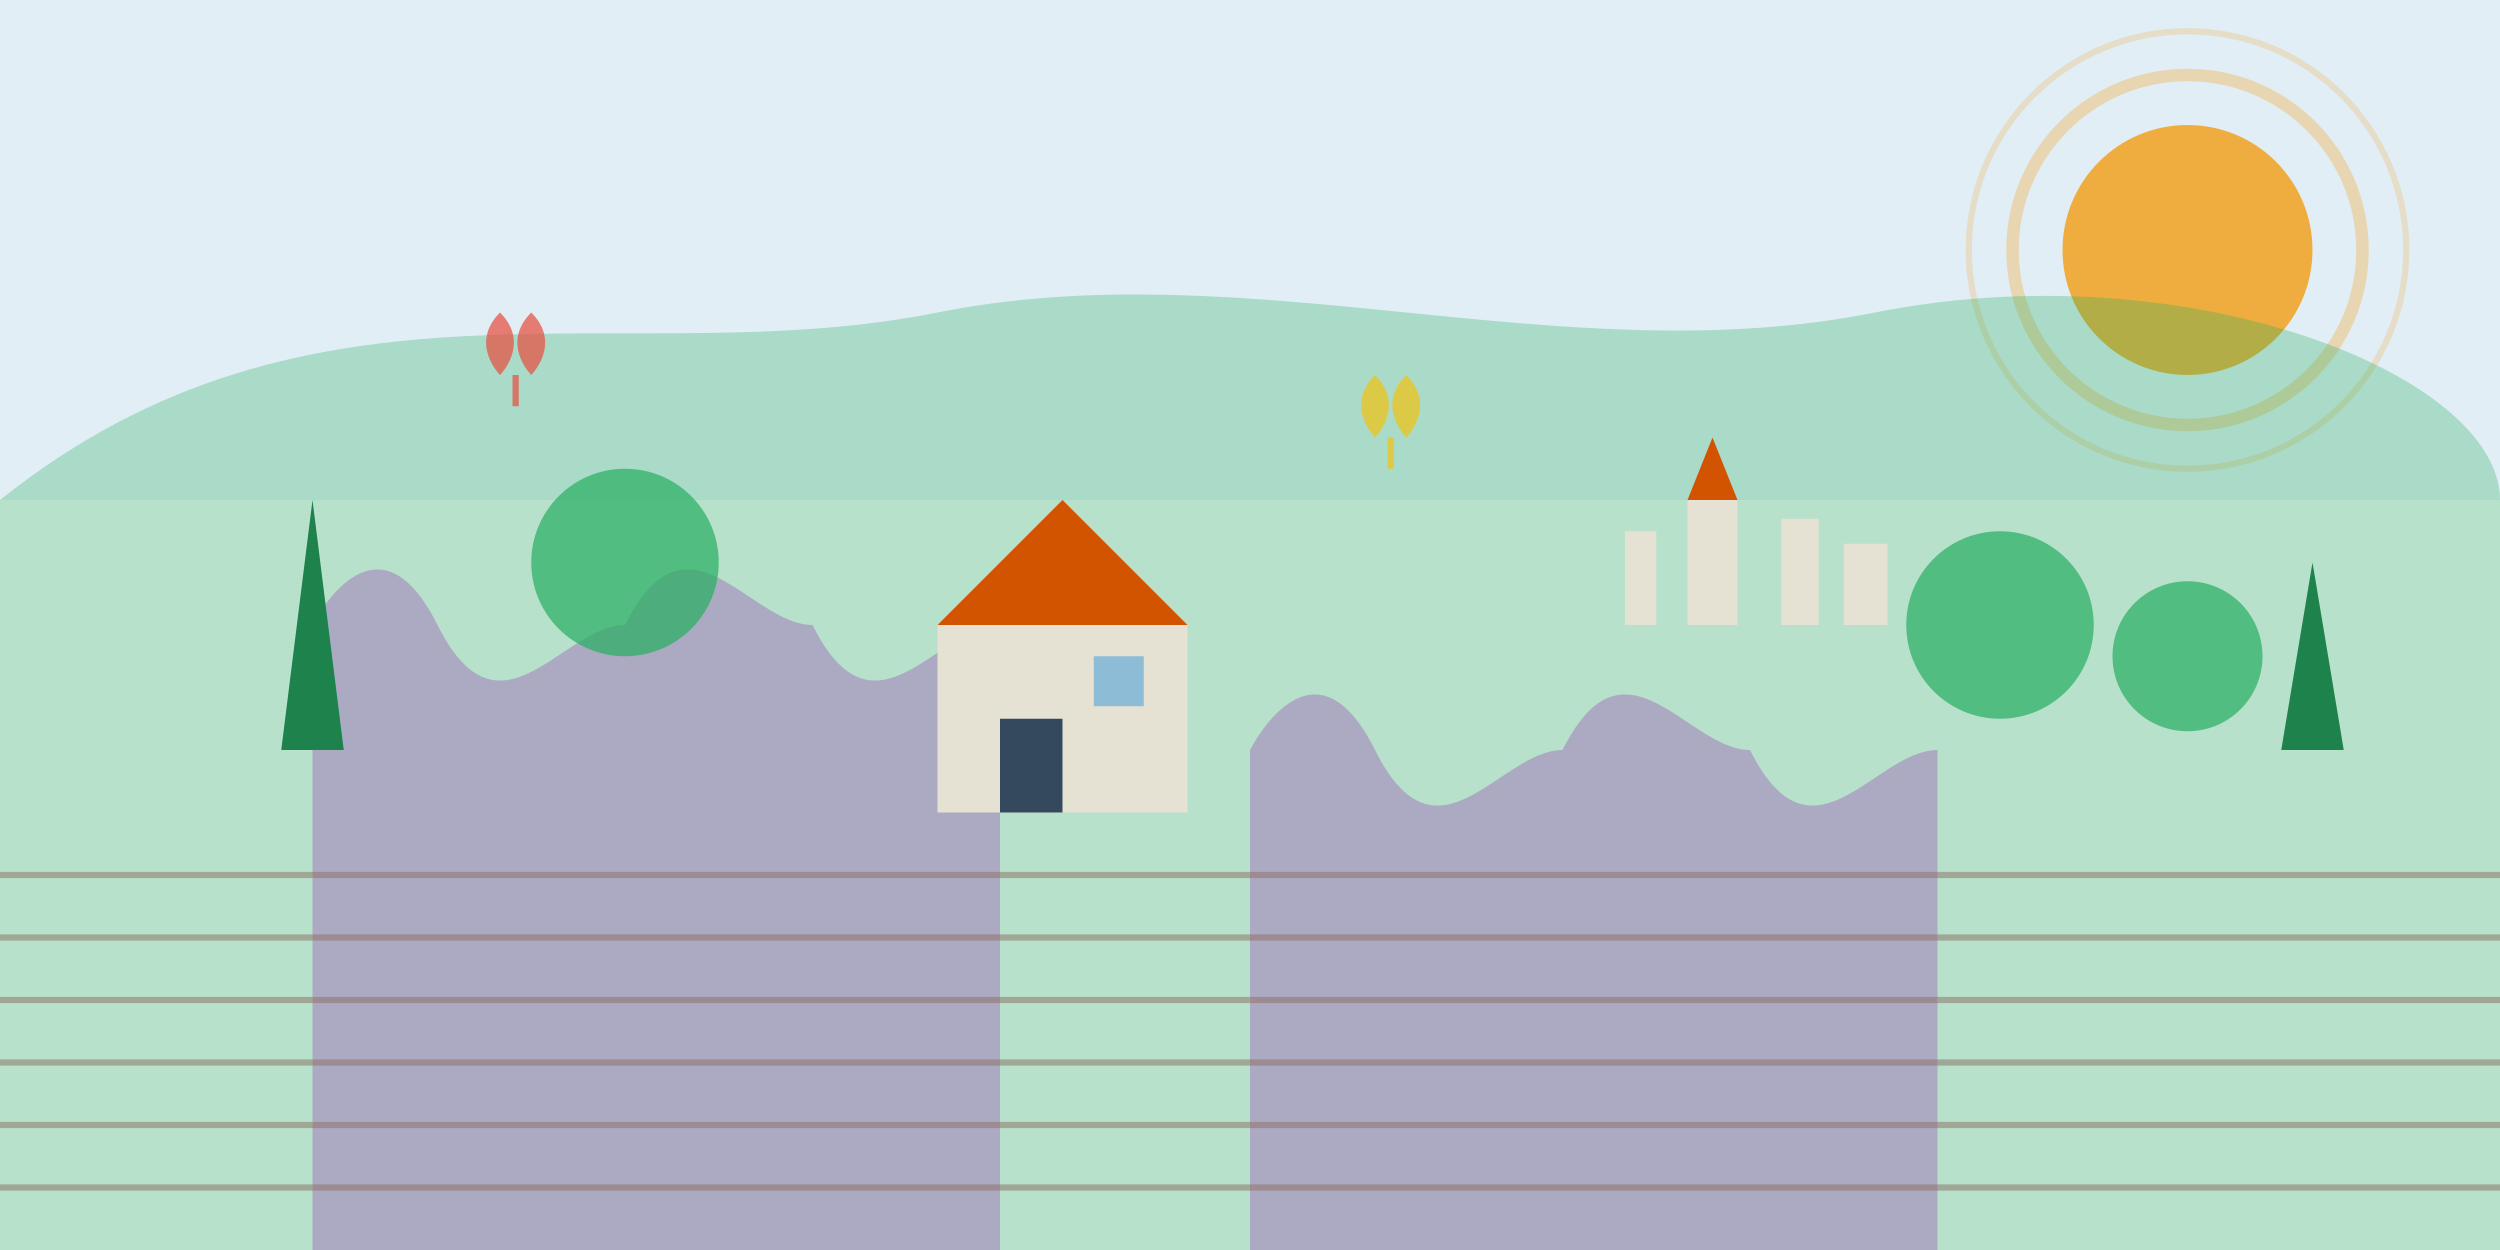 <svg width="400" height="200" viewBox="0 0 400 200" fill="none" xmlns="http://www.w3.org/2000/svg">
  <!-- Background Sky -->
  <rect width="400" height="200" fill="#f5f7fa"/>
  <rect width="400" height="80" fill="#3498db" opacity="0.1"/>
  
  <!-- Sun -->
  <circle cx="350" cy="40" r="20" fill="#f39c12" opacity="0.8"/>
  <circle cx="350" cy="40" r="28" stroke="#f39c12" stroke-width="2" opacity="0.3"/>
  <circle cx="350" cy="40" r="35" stroke="#f39c12" stroke-width="1" opacity="0.2"/>
  
  <!-- Hills -->
  <path d="M0 80C50 40 100 60 150 50C200 40 250 60 300 50C350 40 400 60 400 80V200H0V80Z" fill="#27ae60" opacity="0.3"/>
  
  <!-- Lavender Fields -->
  <path d="M50 100C50 100 60 80 70 100C80 120 90 100 100 100C110 80 120 100 130 100C140 120 150 100 160 100V200H50V100Z" fill="#9b59b6" opacity="0.4"/>
  <path d="M200 120C200 120 210 100 220 120C230 140 240 120 250 120C260 100 270 120 280 120C290 140 300 120 310 120V200H200V120Z" fill="#9b59b6" opacity="0.4"/>
  
  <!-- Stone House -->
  <rect x="150" y="100" width="40" height="30" fill="#e6e2d3"/>
  <path d="M150 100L170 80L190 100H150Z" fill="#d35400"/>
  <rect x="160" y="115" width="10" height="15" fill="#34495e"/>
  <rect x="175" y="105" width="8" height="8" fill="#3498db" opacity="0.5"/>
  
  <!-- Olive Trees -->
  <circle cx="100" cy="90" r="15" fill="#27ae60" opacity="0.7"/>
  <circle cx="320" cy="100" r="15" fill="#27ae60" opacity="0.7"/>
  <circle cx="350" cy="105" r="12" fill="#27ae60" opacity="0.7"/>
  
  <!-- Vineyard Rows -->
  <path d="M0 140H400" stroke="#8d6e63" stroke-width="1" opacity="0.5"/>
  <path d="M0 150H400" stroke="#8d6e63" stroke-width="1" opacity="0.5"/>
  <path d="M0 160H400" stroke="#8d6e63" stroke-width="1" opacity="0.5"/>
  <path d="M0 170H400" stroke="#8d6e63" stroke-width="1" opacity="0.5"/>
  <path d="M0 180H400" stroke="#8d6e63" stroke-width="1" opacity="0.5"/>
  <path d="M0 190H400" stroke="#8d6e63" stroke-width="1" opacity="0.5"/>
  
  <!-- Distant Village -->
  <rect x="260" y="85" width="5" height="15" fill="#e6e2d3"/>
  <rect x="270" y="80" width="8" height="20" fill="#e6e2d3"/>
  <path d="M270 80L274 70L278 80H270Z" fill="#d35400"/>
  <rect x="285" y="83" width="6" height="17" fill="#e6e2d3"/>
  <rect x="295" y="87" width="7" height="13" fill="#e6e2d3"/>
  
  <!-- Cypress Trees -->
  <path d="M50 80L45 120H55L50 80Z" fill="#1e824c"/>
  <path d="M370 90L365 120H375L370 90Z" fill="#1e824c"/>
  
  <!-- Butterflies -->
  <path d="M80 60C80 60 75 55 80 50C85 55 80 60 80 60Z" fill="#e74c3c" opacity="0.7"/>
  <path d="M85 60C85 60 90 55 85 50C80 55 85 60 85 60Z" fill="#e74c3c" opacity="0.7"/>
  <line x1="82.5" y1="60" x2="82.5" y2="65" stroke="#e74c3c" stroke-width="1" opacity="0.7"/>
  
  <path d="M220 70C220 70 215 65 220 60C225 65 220 70 220 70Z" fill="#f1c40f" opacity="0.7"/>
  <path d="M225 70C225 70 230 65 225 60C220 65 225 70 225 70Z" fill="#f1c40f" opacity="0.7"/>
  <line x1="222.5" y1="70" x2="222.5" y2="75" stroke="#f1c40f" stroke-width="1" opacity="0.7"/>
</svg>